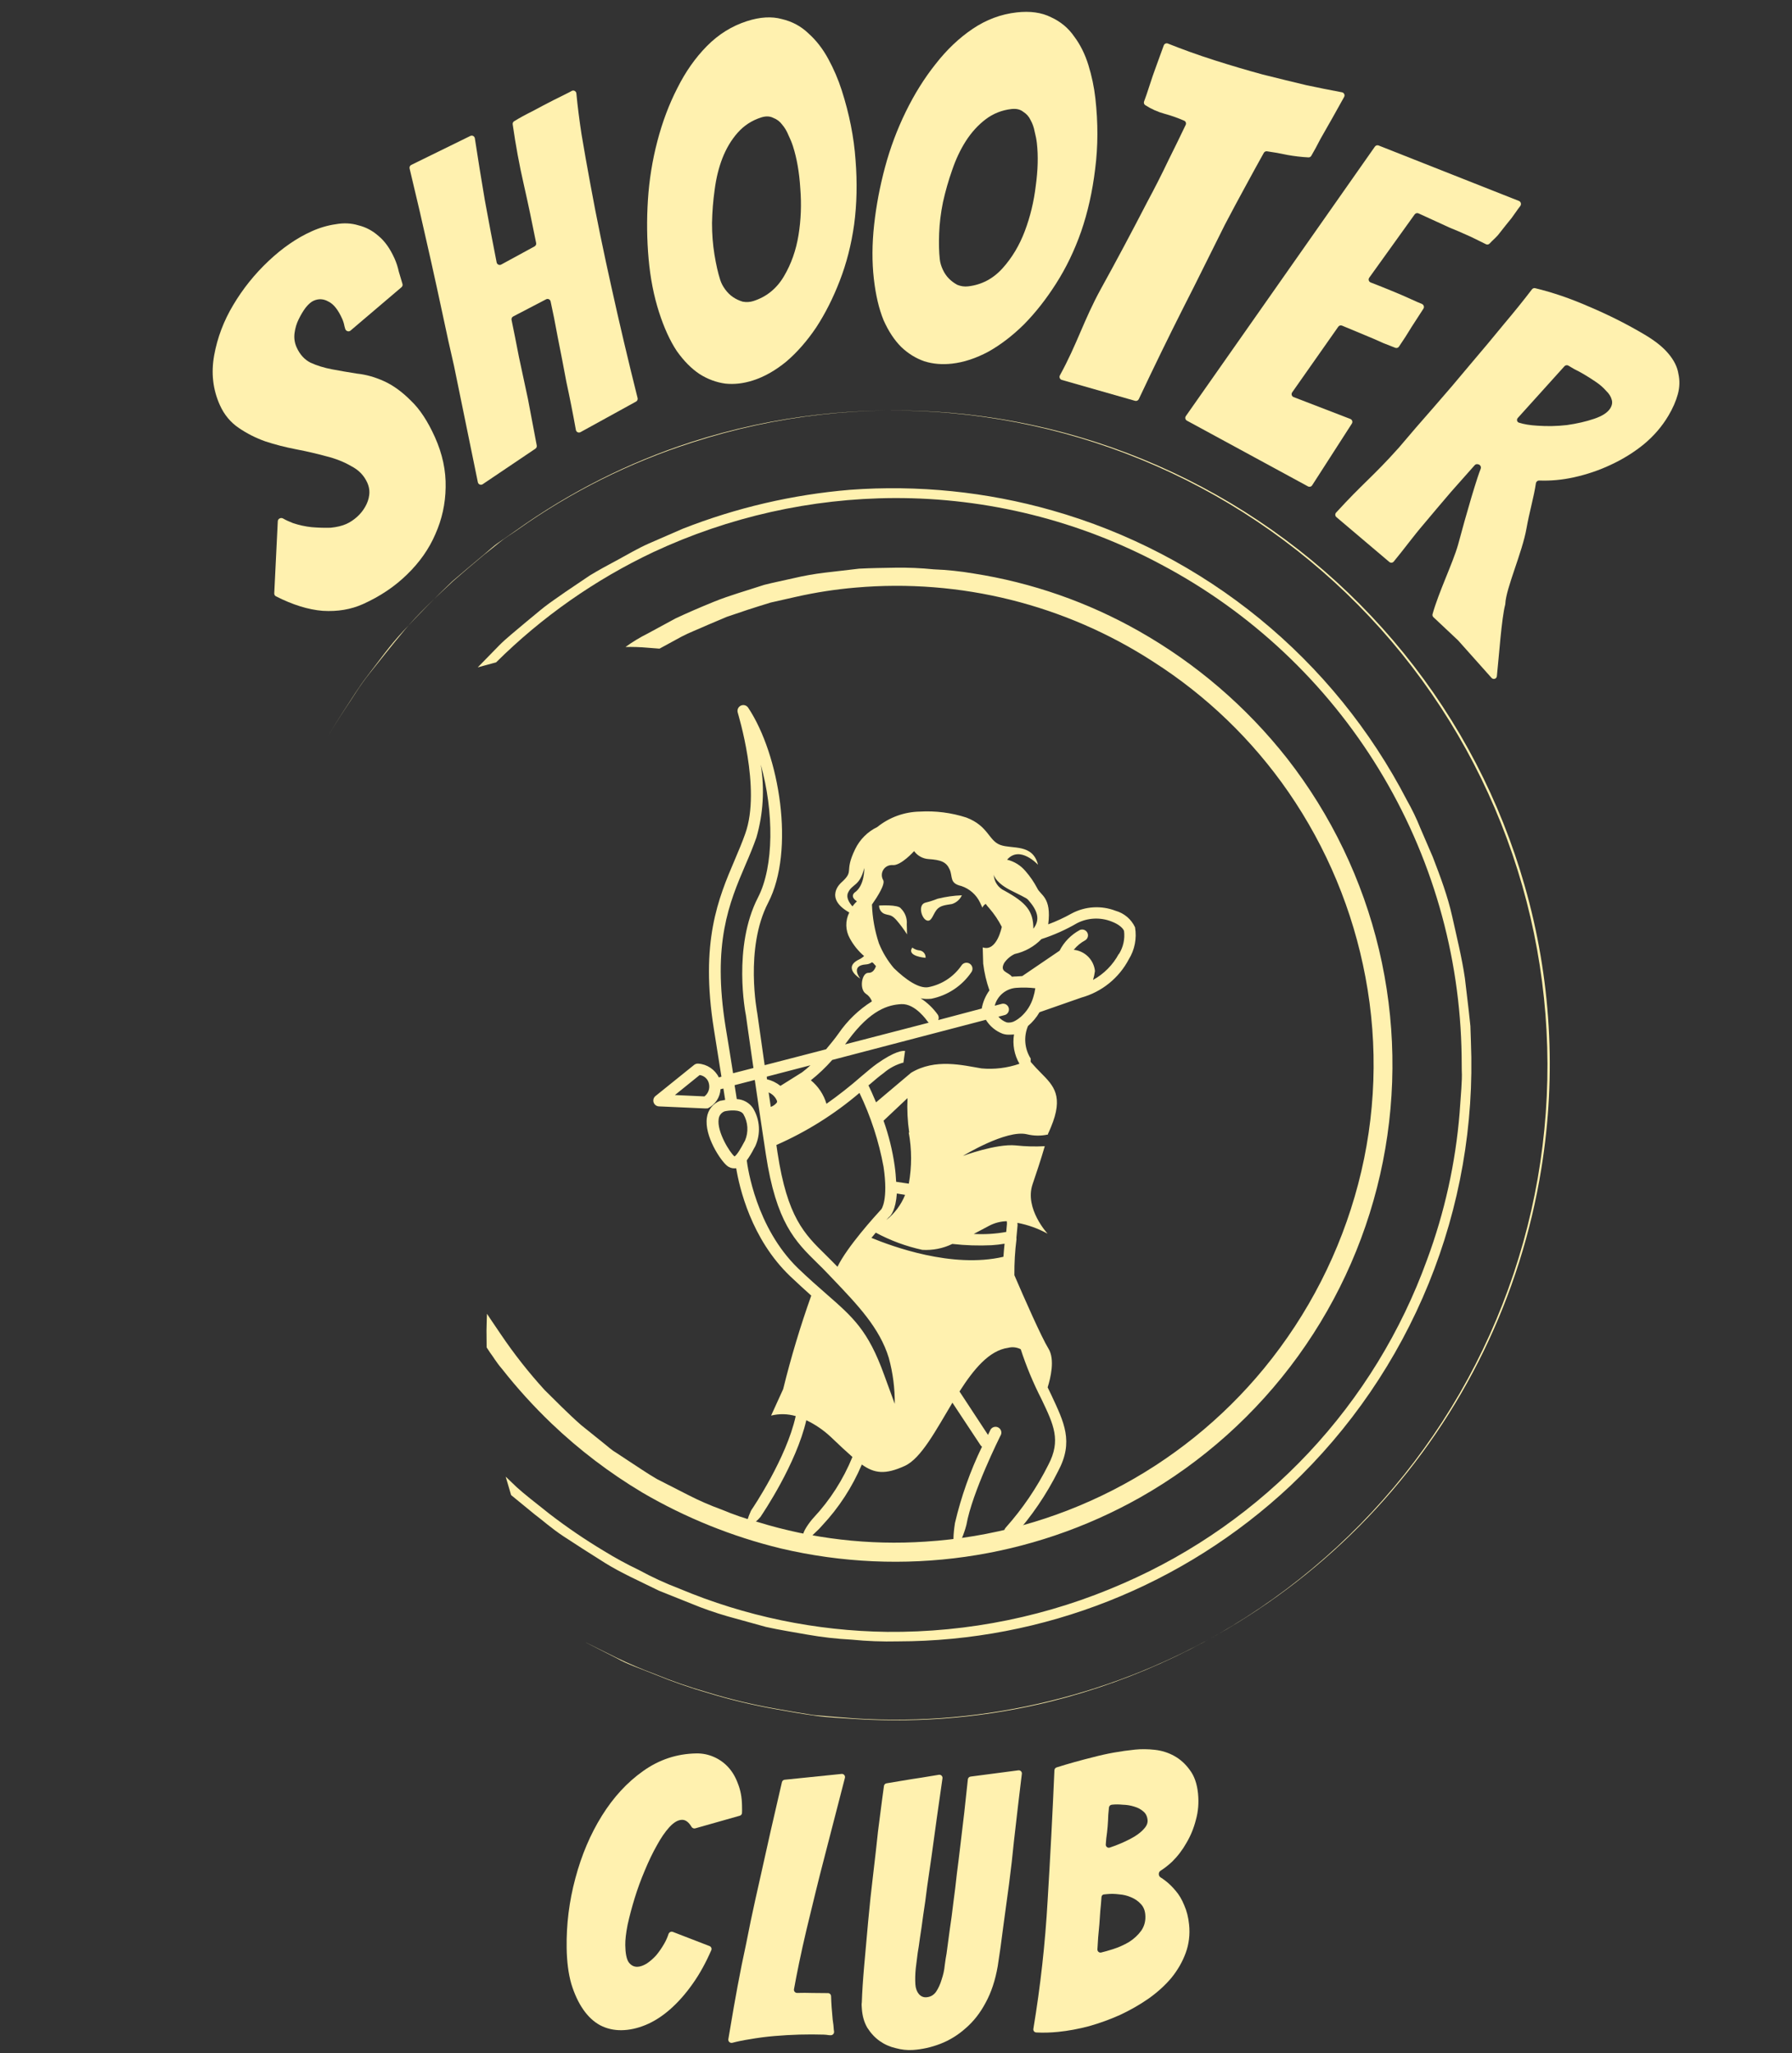 <?xml version="1.0" encoding="UTF-8"?> <svg xmlns="http://www.w3.org/2000/svg" width="570" height="653" viewBox="0 0 570 653" fill="none"><rect x="0" y="0" width="570" height="653" fill="#333333" stroke="none"/> <path d="M209.78 206.314L216.802 202.487C219.141 201.25 222.151 200.1 225.557 198.577L231.21 196.186L237.786 193.966C240.096 193.194 242.568 192.456 245.137 191.653L253.301 189.808C259.503 188.411 265.793 187.44 272.127 186.9C305.434 183.987 338.759 192.28 366.816 210.464C383.756 221.276 398.37 235.358 409.801 251.887C422.013 269.592 430.367 289.665 434.323 310.806C438.447 332.641 437.656 355.12 432.007 376.611C426.37 398.068 416.164 418.054 402.09 435.203C388.878 451.288 372.499 464.483 353.972 473.968C335.444 483.454 315.163 489.027 294.39 490.341C276.403 491.548 258.348 489.443 241.121 484.132C237.17 483.066 233.296 481.734 229.525 480.145C225.874 478.822 222.31 477.267 218.857 475.49L208.959 470.437C205.846 468.64 202.979 466.623 200.169 464.821L195.813 461.945C194.414 461.137 193.224 459.969 191.975 459.007L184.827 453.256C180.436 449.397 176.68 445.484 173.218 442.101C168.171 436.564 163.532 430.669 159.337 424.461C156.396 420.176 154.901 417.869 154.901 417.869C154.901 417.869 154.792 420.453 154.748 423.135L154.795 428.577L155.95 430.327C156.818 431.429 157.85 433.289 159.618 435.332C164.47 441.507 169.753 447.331 175.426 452.761C184.229 461.165 193.949 468.553 204.403 474.786C218.109 482.784 232.902 488.751 248.322 492.501C287.122 501.663 327.951 495.871 362.672 476.279C382.458 465.07 399.595 449.728 412.917 431.299C426.239 412.869 435.432 391.784 439.869 369.481C444.307 347.178 443.886 324.181 438.634 302.056C433.382 279.93 423.423 259.197 409.435 241.267C396.509 224.831 380.501 211.073 362.309 200.763C346.016 191.519 328.184 185.3 309.675 182.408C305.471 181.692 301.225 181.25 296.963 181.084C292.925 180.677 288.867 180.503 284.809 180.565C280.86 180.631 276.982 180.679 273.259 180.875L262.422 182.139C259.041 182.54 255.685 183.134 252.371 183.917C249.175 184.659 246.058 185.265 243.094 186.021C237.308 187.915 231.918 189.435 227.205 191.347C222.492 193.258 218.393 195.043 214.838 196.72L206.079 201.47C203.591 202.71 201.209 204.152 198.957 205.781C198.957 205.781 201.646 205.709 204.366 205.896L209.78 206.314Z" fill="#FFF1AF"></path> <path d="M157.815 210.664C172.377 196.216 189.295 184.356 207.843 175.594C231.845 164.388 257.993 158.527 284.482 158.415C314.13 158.32 343.335 165.608 369.461 179.623C397.922 194.712 421.8 217.178 438.595 244.668C455.389 272.157 464.48 303.657 464.916 335.868L464.96 340.586C465.146 343.702 464.641 348.223 464.273 353.967C462.977 369.924 459.497 385.628 453.932 400.639C445.678 423.475 432.851 444.387 416.234 462.094C399.618 479.8 379.563 493.93 357.297 503.617C333.644 514.021 308.05 519.28 282.21 519.045C259.49 518.759 237.039 514.09 216.088 505.295C211.667 503.609 207.364 501.627 203.209 499.363C199.365 497.528 195.622 495.488 191.997 493.251C186.018 489.664 180.253 485.733 174.73 481.477C170.183 477.89 166.461 474.958 164.337 473.01L160.849 469.673L162.574 475.542L170.05 481.663C172.575 483.542 175.452 486.166 179.248 488.658C183.043 491.15 187.425 493.981 192.42 497.105C197.414 500.229 203.303 502.847 209.629 505.958L219.841 510.049C223.634 511.618 227.511 512.973 231.456 514.107L243.648 517.477C247.91 518.433 252.327 519.118 256.854 519.927C261.485 520.741 266.162 521.271 270.857 521.515C275.748 522.001 280.664 522.187 285.577 522.071C331.937 522.021 376.545 504.355 410.37 472.652C429.486 454.574 444.509 432.613 454.427 408.244C464.345 383.875 468.929 357.665 467.87 331.377L467.705 326.348L467.165 321.343L465.957 311.14C464.997 304.57 463.359 298.029 461.927 291.547C460.496 285.065 458.12 278.76 455.737 272.571L451.803 263.441C450.574 260.375 449.139 257.395 447.506 254.523C435.981 232.263 420.02 212.6 400.605 196.745C381.19 180.89 358.734 169.18 334.621 162.335C313.747 156.404 291.994 154.189 270.353 155.793C252.122 157.312 234.21 161.482 217.182 168.172L206.252 172.931C202.775 174.473 199.625 176.385 196.49 178.064C193.355 179.743 190.388 181.339 187.601 183.04L179.913 188.227C177.547 189.929 175.142 191.489 173.158 193.05C171.173 194.612 169.227 196.316 167.437 197.749C163.992 200.694 160.931 203.078 158.717 205.349L151.952 212.273L157.815 210.664Z" fill="#FFF1AF"></path> <path d="M104.204 234.337C104.204 234.337 106.08 231.088 109.984 225.16C112.052 222.203 114.196 218.387 117.425 214.355C120.655 210.324 124.347 205.597 128.622 200.485C132.897 195.372 138.317 190.259 144.177 184.798C147.232 182.11 150.405 179.43 153.771 176.62C155.464 175.251 157.202 173.908 158.921 172.494C160.64 171.08 162.648 169.894 164.574 168.539C181.539 156.493 200.256 147.13 220.069 140.777C246.699 132.109 274.802 128.898 302.701 131.334C330.6 133.77 357.722 141.803 382.446 154.955C407.171 168.107 428.991 186.106 446.604 207.879C464.217 229.652 477.262 254.751 484.958 281.678C493.344 310.92 495.158 341.655 490.27 371.68C483.76 412.141 465.466 449.784 437.676 479.903C409.886 510.021 373.833 531.278 334.026 541.016C313.823 546.009 292.976 547.891 272.206 546.596C267.588 546.256 263.105 545.894 258.755 545.508C254.454 544.83 250.341 544.14 246.369 543.411C239.106 542.124 231.929 540.391 224.878 538.223C219.163 536.586 213.545 534.627 208.05 532.357C203.946 530.84 199.92 529.118 195.988 527.198L186.309 522.392L186.58 522.548L196.342 527.523C199.41 529.294 203.598 530.689 208.43 532.637C213.925 534.907 219.543 536.865 225.258 538.502C232.319 540.654 239.505 542.372 246.775 543.645C250.747 544.374 254.905 545.09 259.187 545.698C263.469 546.305 268.012 546.461 272.638 546.785C293.43 548.046 314.293 546.134 334.51 541.115C361.616 534.317 387.078 522.137 409.382 505.299C431.685 488.462 450.375 467.311 464.338 443.104C478.302 418.897 487.255 392.13 490.665 364.393C494.074 336.656 491.871 308.517 484.186 281.649C476.5 254.781 463.49 229.733 445.928 207.995C428.367 186.257 406.613 168.273 381.961 155.112C357.308 141.952 330.261 133.883 302.427 131.387C274.593 128.891 246.542 132.018 219.941 140.582C200.059 147.01 181.288 156.465 164.289 168.615C162.39 169.925 160.536 171.261 158.662 172.526C156.789 173.79 155.224 175.354 153.532 176.723C150.165 179.532 146.993 182.213 143.892 184.874C138.051 190.406 132.922 195.747 128.357 200.632C123.792 205.517 120.416 210.426 117.205 214.529C113.994 218.631 111.806 222.421 109.809 225.36C106.054 231.133 104.204 234.337 104.204 234.337Z" fill="#FFF1AF"></path> <path d="M292.626 302.317C291.739 302.253 290.889 301.935 290.18 301.399C288.244 304.19 294.401 304.653 294.401 304.653C294.496 303.535 293.729 302.524 292.626 302.317V302.317Z" fill="#FFF1AF"></path> <path d="M361.034 294.939C359.838 292.377 357.583 290.462 354.861 289.696C350.288 287.933 345.175 288.249 340.855 290.561C338.469 291.897 335.983 293.048 333.419 294.001C334.538 285.272 330.94 284.819 329.895 282.465C328.871 280.531 327.626 278.721 326.187 277.072C324.675 275.267 322.625 273.995 320.338 273.439C324.407 268.746 330.168 275.054 330.168 275.054C328.483 268.268 322.019 270.131 318.221 268.763C314.425 267.395 314.417 262.727 307.389 260.04L307.391 260.04C302.611 258.49 297.583 257.848 292.568 258.142C287.636 258.232 282.875 259.961 279.035 263.057C275.973 264.534 273.499 267.007 272.018 270.069C268.325 277.666 271.981 276.764 267.533 280.778C267.533 280.778 261.925 285.595 270.141 290.234L270.141 290.236C268.816 292.833 268.881 295.923 270.313 298.463C271.467 300.6 273.007 302.507 274.85 304.088C274.378 304.527 273.841 304.894 273.258 305.171C267.797 307.815 273.635 311.277 273.635 311.277C273.635 311.277 270.283 307.097 275.408 306.752L275.408 306.754C276.112 306.72 276.79 306.482 277.364 306.07L277.743 306.299L278.619 307.286C278.313 308.233 277.631 309.484 276.249 309.428C274.078 309.338 273.254 314.646 275.394 316.06L275.394 316.062C276.29 316.641 276.974 317.497 277.344 318.5C273.147 321.147 269.534 324.624 266.727 328.716C265.383 330.628 264.018 332.201 262.763 333.742L243.223 338.802C241.794 328.88 240.895 322.524 240.885 322.355C240.874 322.186 236.797 301.688 244.333 287.134C252.951 270.517 247.982 240.118 237.968 225.073C237.455 224.314 236.462 224.044 235.636 224.44C234.807 224.837 234.395 225.778 234.664 226.656C234.679 226.907 242.203 250.823 237.043 265.172C236.04 268.045 234.882 270.704 233.681 273.564C228.498 285.722 222.633 299.553 227.081 327.396C227.988 332.965 228.781 338.06 229.475 342.461L228.645 342.682L228.645 342.68C227.399 340.16 224.909 338.493 222.102 338.305C221.637 338.266 221.173 338.406 220.806 338.694L208.486 348.622L208.484 348.622C207.894 349.107 207.663 349.904 207.902 350.629C208.139 351.355 208.797 351.86 209.558 351.902L224.333 352.563L224.558 352.551C224.763 352.572 224.971 352.559 225.174 352.513C226.317 351.941 227.29 351.081 227.994 350.015C228.697 348.951 229.109 347.719 229.186 346.443L230.1 346.217L230.661 349.837L229.355 350.087L229.103 350.103L229.103 350.105C226.8 350.972 225.163 353.043 224.851 355.485C223.975 361.332 229.208 369.107 231.191 370.728L231.193 370.726C231.886 371.343 232.794 371.659 233.722 371.611L234.17 371.584C235.159 377.569 238.875 394.041 251.394 405.978C253.873 408.328 256.049 410.302 258.043 412.092L258.042 412.09C254.567 421.848 251.585 431.773 249.111 441.83L245.272 450.251C247.85 449.612 250.55 449.667 253.098 450.413C250.185 463.782 239.336 479.804 239.232 479.952L239.234 479.952C238.813 480.328 237.484 483.839 237.515 484.402C237.544 484.965 237.803 484.077 238.262 484.402C238.721 484.73 239.214 484.558 239.756 484.402C240.298 484.248 241.959 482.568 242.175 482.048C242.638 481.346 253.281 465.643 256.471 451.725C259.323 453.081 261.947 454.874 264.25 457.036C267 459.678 269.206 461.707 271.141 463.416L271.139 463.416C268.23 470.555 264.042 477.103 258.781 482.738C257.463 484.169 255.227 487.3 255.44 488.467L255.44 488.883C255.61 489.799 256.331 489.119 257.681 488.883C258.383 488.761 256.934 489.63 260.546 486.284L261.494 485.24L261.494 485.242C266.819 479.564 271.096 472.988 274.129 465.818C278.129 468.665 281.558 469.099 287.766 466.269C293.018 463.892 297.744 454.799 302.945 446.153L311.878 459.662L311.877 459.662C312.007 459.85 312.169 460.011 312.356 460.139C308.609 467.887 305.728 476.023 303.76 484.401C303.595 485.405 302.757 491.197 303.76 491.372L304.733 491.124C305.581 491.072 307.242 485.828 307.397 484.991C309.23 474.614 318.117 456.884 318.191 456.711L318.191 456.713C318.491 456.272 318.587 455.722 318.454 455.205C318.32 454.69 317.971 454.256 317.493 454.016C317.017 453.774 316.46 453.752 315.966 453.952C315.472 454.152 315.086 454.554 314.91 455.059L314.262 456.392L305.197 442.583C309.684 435.557 314.626 429.517 320.676 428.693L320.678 428.692C322.02 428.346 323.442 428.508 324.672 429.148C326.45 434.606 328.659 439.914 331.275 445.022C335.184 453.216 337.538 458.104 333.465 465.891C329.858 473.098 325.317 479.798 319.961 485.819C319.231 486.546 319.228 487.73 319.955 488.461C320.684 489.194 321.869 489.196 322.599 488.467C328.152 482.272 332.85 475.361 336.571 467.921C341.613 458.5 338.42 452.342 334.432 443.759L333.237 441.274C334.128 438.408 335.642 432.409 333.489 428.942C331.335 425.477 325.743 412.801 322.654 405.598L322.654 405.596C322.619 401.766 322.844 397.939 323.325 394.138L323.297 393.689L323.67 389.701L323.623 388.945L323.621 388.947C326.986 389.582 330.229 390.749 333.227 392.402C333.227 392.402 325.816 384.424 328.433 376.698C329.598 373.252 331.097 368.829 332.323 364.563C329.241 364.737 326.152 364.656 323.084 364.319C316.862 363.718 306.278 367.664 306.278 367.664C306.278 367.664 320.096 359.189 326.662 360.78C328.859 361.318 331.152 361.34 333.358 360.844L333.346 360.647C333.642 359.983 333.966 359.315 334.259 358.567C338.4 348.666 335.188 345.378 331.109 341.27C330.149 340.288 329.158 339.282 328.099 338.054L327.826 337.705L327.844 336.693C325.882 333.591 325.559 329.726 326.981 326.343C328.446 325.102 329.686 323.617 330.647 321.955L343.942 317.309L343.94 317.309C350.442 315.507 355.909 311.098 359.048 305.127C360.931 302.086 361.638 298.464 361.034 294.939ZM224.068 348.73L214.677 348.297L222.55 341.934L222.552 341.934C224.107 342.148 225.331 343.37 225.548 344.925C225.803 346.371 225.233 347.837 224.068 348.73ZM327.609 286.907C330.282 290.117 330.55 292.631 329.033 294.918L328.696 295.389C328.686 289.765 326.412 287.095 319.514 283.303L319.512 283.303C317.474 282.373 316.146 280.355 316.1 278.115C316.136 278.704 317.097 281.063 321.88 283.383C327.306 286.111 326.517 285.625 327.609 286.907ZM324.611 323.508C324.453 323.597 324.308 323.709 324.182 323.843C323.8 324.144 323.393 324.413 322.967 324.649C322.142 325.172 321.148 325.364 320.188 325.186C319.175 324.821 318.275 324.199 317.574 323.38L319.706 322.826C320.602 322.5 321.105 321.546 320.867 320.621C320.627 319.698 319.724 319.106 318.781 319.257L316.402 319.882C316.813 318.309 317.715 316.91 318.977 315.885C320.24 314.862 321.794 314.269 323.418 314.189C325.379 314.047 327.35 314.095 329.304 314.332C329.173 315.299 328.959 316.253 328.664 317.183C327.952 319.637 326.544 321.835 324.611 323.508ZM312.584 301.333L312.735 306.526L312.737 306.526C313.089 309.418 313.756 312.261 314.722 315.007C313.48 316.722 312.64 318.697 312.268 320.783L298.434 324.449C298.672 323.915 298.634 323.298 298.332 322.797C296.851 320.704 294.983 318.91 292.833 317.514C293.657 317.702 294.504 317.772 295.349 317.724L296.217 317.67C301.453 316.623 306.065 313.548 309.045 309.116C309.596 308.219 309.314 307.048 308.42 306.497C307.523 305.946 306.351 306.228 305.8 307.122C303.33 310.7 299.555 313.165 295.286 313.988C292.309 314.509 288.11 311.62 284.31 307.917C282.329 305.573 280.733 302.928 279.581 300.083C278.246 296.087 277.497 291.917 277.354 287.708C279.162 285.122 281.725 281.083 280.89 279.869C280.324 278.855 280.358 277.612 280.978 276.63C281.597 275.649 282.703 275.083 283.862 275.157C286.525 275.47 290.757 270.711 290.757 270.711C291.825 272.181 293.487 273.108 295.299 273.241C299.253 273.503 300.978 274.127 302.052 276.507C303.129 278.888 301.905 280.932 305.784 281.816C308.401 282.685 310.55 284.584 311.732 287.073L312.477 288.686L312.479 288.686C312.697 288.19 313.065 287.774 313.53 287.497C313.898 288 314.293 288.482 314.717 288.941C316.257 290.731 317.577 292.696 318.649 294.801C318.649 294.801 317.094 302.855 312.584 301.333ZM271.805 283.915C271.805 283.915 270.224 285.166 272.567 286.68L272.566 286.682C272.044 287.17 271.569 287.707 271.147 288.287C270.058 287.061 269.058 285.407 269.754 283.931C271.065 281.039 273.484 281.957 274.895 276.106C274.923 276.131 275.074 281.746 271.805 283.915ZM269.783 330.859C276.971 321.107 282.585 319.608 286.648 319.385C291.186 319.105 295.001 324.859 295.06 324.912C295.163 325.052 295.284 325.177 295.422 325.283L268.798 332.185L269.783 330.859ZM257.792 338.827C256.945 339.628 256.053 340.378 255.119 341.072L248.243 345.378L248.241 345.378C246.982 344.375 245.518 343.658 243.95 343.282L243.898 342.442L257.792 338.827ZM273.378 347.621C276.971 355.091 279.55 363.008 281.046 371.161C282.596 381.666 280.36 384.616 280.332 384.618C278.303 386.824 269.482 396.535 266.391 402.913L266.092 402.623C264.921 401.402 263.753 400.265 262.645 399.153C255.819 392.461 250.431 387.169 247.305 366.582L246.957 364.185C256.523 359.977 265.423 354.398 273.378 347.621ZM302.918 395.654C307.052 396.124 311.217 396.262 315.373 396.065C316.767 395.979 318.156 395.82 319.533 395.584C319.379 397.168 319.258 398.412 319.17 399.74C302.815 403.561 283.5 396.319 277.183 393.728L278.57 392.068C283.221 394.574 288.201 396.414 293.361 397.538C296.656 397.741 299.948 397.094 302.918 395.654ZM285.053 379.577L287.894 380.048L287.896 380.047C286.631 383.201 284.563 385.965 281.895 388.067L282.764 387.113C283.383 386.681 284.9 384.844 285.278 379.563L285.053 379.577ZM289.061 360.236C290.039 365.609 290.046 371.114 289.08 376.487L285.052 375.893C284.957 374.353 284.853 372.672 284.563 370.72L284.563 370.722C283.867 365.862 282.685 361.082 281.038 356.458L288.664 349.266C288.487 352.928 288.667 356.6 289.202 360.228L289.061 360.236ZM247.107 350.681C246.606 351.318 245.934 351.799 245.169 352.066L244.491 347.469C245.685 347.965 246.635 348.92 247.129 350.117C247.208 350.298 247.2 350.506 247.107 350.681ZM230.806 326.69C226.513 299.989 231.913 287.254 237.145 275.009C238.401 272.12 239.599 269.233 240.604 266.359C242.772 258.84 243.244 250.937 241.985 243.215C246.164 258.056 246.231 275.515 241.107 285.448C232.996 301.162 237.111 322.249 237.268 322.972C237.268 322.972 238.183 329.58 239.652 339.697L233.176 341.362C232.482 336.961 231.739 332.228 230.806 326.69ZM233.628 367.823C232.147 366.62 227.996 359.959 228.592 355.958L228.594 355.958C228.7 354.837 229.437 353.874 230.493 353.478C231.657 353.208 235.394 352.697 236.454 354.375C237.951 356.935 238.143 360.055 236.973 362.778L236.492 363.652C235.988 364.611 234.449 367.461 233.575 367.852L233.628 367.823ZM237.505 369.129C238.36 367.944 239.12 366.694 239.776 365.39L240.232 364.575C242.029 360.651 241.747 356.089 239.481 352.418C238.309 350.726 236.414 349.678 234.357 349.584L233.662 345.157L240.084 343.495C241.067 350.296 242.269 358.375 243.594 367.096C246.91 388.909 252.958 394.862 259.992 401.765C261.101 402.849 262.207 403.935 263.352 405.156L265.126 407.014C272.704 414.982 279.823 422.358 282.722 431.937L282.72 431.939C284.016 436.692 284.65 441.602 284.606 446.528L281.224 437.288C276.136 423.205 271.439 419.082 262.908 411.623C260.263 409.312 257.291 406.711 253.763 403.33C240.506 390.398 237.815 371.416 237.529 369.071L237.505 369.129ZM320.249 388.509L320.293 389.209L320.062 391.839C316.654 392.458 313.184 392.672 309.726 392.477L314.709 389.836L314.707 389.836C316.406 388.959 318.278 388.478 320.188 388.428L320.249 388.509ZM312.209 339.828C306.185 338.821 297.497 336.575 289.798 341.212L278.654 350.617C277.663 348.232 276.786 346.317 276.207 345.144L276.376 345.133C278.191 343.586 279.742 342.253 281.033 341.33L281.033 341.332C282.907 339.704 285.136 338.536 287.542 337.921L287.373 337.931L287.878 334.273C287.083 334.153 284.62 334.333 278.935 338.341C277.508 339.358 275.879 340.752 274.007 342.329L274.009 342.329C270.456 345.443 266.742 348.365 262.881 351.085C262.016 348.15 260.286 345.544 257.918 343.604C260.37 341.652 262.647 339.489 264.718 337.137L313.589 324.36C314.831 326.402 316.719 327.967 318.953 328.81C319.685 329.047 320.454 329.143 321.221 329.092C321.662 329.104 322.101 329.077 322.538 329.01C322.01 332.231 322.623 335.533 324.267 338.352C320.4 339.695 316.29 340.197 312.211 339.828L312.209 339.828ZM355.876 303.387C354.004 306.888 351.153 309.77 347.672 311.682C347.959 310.752 348.164 309.798 348.283 308.832C348.103 307.107 347.333 305.498 346.105 304.273C344.879 303.047 343.265 302.283 341.541 302.107C342.541 300.853 343.789 299.82 345.206 299.069C346.023 298.552 346.306 297.495 345.856 296.64C345.406 295.784 344.374 295.419 343.484 295.801C340.712 297.285 338.459 299.584 337.032 302.385L325.157 310.459L323.336 310.572C322.85 310.572 322.362 310.602 321.88 310.662C320.57 309.027 317.88 309.193 319.416 306.285C320.257 305.058 321.409 304.074 322.756 303.437C325.996 302.729 328.956 301.077 331.264 298.694C335.229 297.411 339.046 295.705 342.647 293.603C346.045 291.889 350.012 291.706 353.554 293.099C356.058 294.04 357.263 295.315 357.536 296.114C357.857 298.693 357.273 301.302 355.883 303.499L355.876 303.387Z" fill="#FFF1AF"></path> <path d="M294.324 287.111C291.92 287.794 293.08 291.997 294.67 292.714C296.26 293.431 296.7 290.986 297.844 289.48C298.988 287.975 300.699 287.897 302.786 287.544C304.192 287.111 305.346 286.1 305.96 284.761C303.355 284.864 300.768 285.231 298.238 285.858C296.965 286.367 295.656 286.787 294.324 287.111L294.324 287.111Z" fill="#FFF1AF"></path> <path d="M279.625 288.019C279.594 289.083 280.168 290.07 281.104 290.571C282.636 291.264 283.302 290.633 285.051 292.549L285.049 292.549C286.318 294.011 287.476 295.567 288.515 297.199L288.428 293.971C288.586 292.111 287.906 290.275 286.571 288.968C285.729 287.616 279.625 288.019 279.625 288.019L279.625 288.019Z" fill="#FFF1AF"></path> <path d="M378.228 612.151C378.548 615.326 378.187 618.336 377.143 621.179C376.099 624.023 374.568 626.681 372.548 629.153C370.521 631.548 368.082 633.75 365.233 635.758C362.454 637.681 359.458 639.391 356.244 640.889C353.101 642.301 349.817 643.492 346.394 644.463C343.041 645.349 339.777 645.952 336.601 646.272C334.141 646.519 331.807 646.582 329.598 646.458C329.014 646.426 328.598 645.888 328.694 645.311C330.947 631.74 332.456 618.168 333.223 604.598C334.066 590.816 334.789 576.97 335.392 563.06C335.41 562.641 335.687 562.277 336.087 562.152C339.826 560.975 343.712 559.888 347.747 558.891C352.014 557.757 356.471 556.955 361.118 556.487C363.054 556.292 365.13 556.317 367.346 556.564C369.561 556.81 371.622 557.463 373.528 558.522C375.435 559.582 377.07 561.06 378.435 562.957C379.877 564.846 380.754 567.339 381.066 570.438C381.363 573.381 381.137 576.181 380.387 578.838C379.715 581.488 378.71 583.936 377.372 586.184C376.111 588.423 374.591 590.415 372.81 592.159C371.612 593.276 370.38 594.239 369.115 595.046C368.394 595.506 368.427 596.681 369.152 597.133C369.622 597.427 370.104 597.76 370.596 598.133C371.782 599.03 372.909 600.129 373.979 601.43C375.041 602.653 375.937 604.167 376.667 605.971C377.474 607.767 377.994 609.827 378.228 612.151ZM351.037 602.575C350.645 602.643 350.39 603.006 350.362 603.403C350.25 605.033 350.123 606.511 349.98 607.838C349.888 609.256 349.792 610.635 349.693 611.975C349.593 613.315 349.462 614.736 349.301 616.239C349.23 617.333 349.152 618.591 349.068 620.013C349.029 620.67 349.625 621.184 350.264 621.028C351.384 620.756 352.597 620.413 353.905 620C355.725 619.426 357.447 618.665 359.073 617.719C360.691 616.695 362.015 615.467 363.044 614.033C364.065 612.522 364.479 610.798 364.283 608.862C364.143 607.467 363.639 606.345 362.77 605.493C361.98 604.634 360.972 603.953 359.748 603.451C358.601 602.94 357.358 602.635 356.018 602.536C354.67 602.359 353.415 602.329 352.253 602.446C351.866 602.485 351.517 602.52 351.208 602.551C351.153 602.557 351.096 602.564 351.037 602.575ZM353.631 574.024C353.15 574.072 352.773 574.457 352.732 574.939C352.674 575.611 352.605 576.36 352.524 577.186C352.487 578.364 352.418 579.623 352.318 580.963C352.211 582.225 352.064 583.492 351.88 584.762C351.822 585.439 351.771 586.07 351.727 586.655C351.674 587.346 352.328 587.871 352.986 587.656C354.2 587.259 355.408 586.801 356.61 586.281C358.259 585.567 359.711 584.834 360.965 584.082C362.289 583.244 363.299 582.399 363.995 581.546C364.769 580.686 365.109 579.791 365.016 578.862C364.899 577.7 364.457 576.806 363.689 576.179C362.914 575.474 361.922 574.949 360.714 574.601C359.582 574.245 358.389 574.053 357.135 574.023C355.949 573.907 354.892 573.897 353.963 573.99L353.631 574.024Z" fill="#FFF1AF"></path> <path d="M317.355 625.407C316.57 629.902 315.289 633.765 313.509 636.997C311.805 640.224 309.687 642.932 307.154 645.119C304.698 647.302 302.017 648.954 299.111 650.073C296.206 651.193 293.271 651.846 290.306 652.034C288.558 652.144 286.752 651.947 284.888 651.441C283.03 651.012 281.341 650.261 279.824 649.188C278.306 648.114 276.996 646.715 275.895 644.991C274.87 643.262 274.281 641.194 274.129 638.786C274.109 638.476 274.089 638.165 274.07 637.854C274.052 637.567 274.066 637.278 274.113 636.986C274.12 636.939 274.126 636.891 274.127 636.843C274.231 633.653 274.481 629.801 274.877 625.287C275.277 620.739 275.701 615.994 276.152 611.052C276.603 606.111 277.129 601.165 277.732 596.214C278.329 591.185 278.842 586.629 279.271 582.547C279.776 578.46 280.21 575.079 280.576 572.405C280.843 570.362 281.042 568.904 281.173 568.03C281.236 567.61 281.565 567.285 281.985 567.216C283.418 566.983 285.073 566.706 286.949 566.387C289.138 566.014 291.178 565.69 293.069 565.415C294.947 565.108 296.8 564.804 298.629 564.5C299.297 564.39 299.88 564.961 299.783 565.631C298.483 574.619 297.338 582.782 296.349 590.123C295.871 593.428 295.393 596.734 294.916 600.04C294.514 603.34 294.095 606.369 293.659 609.126C293.299 611.878 292.955 614.278 292.626 616.327C292.369 618.293 292.128 619.907 291.902 621.169C291.753 622.426 291.55 624.037 291.292 626.003C291.106 627.886 291.062 629.605 291.161 631.158C291.239 632.401 291.61 633.43 292.272 634.246C292.929 634.985 293.714 635.325 294.626 635.267C295.918 635.185 296.95 634.613 297.722 633.551C298.49 632.41 299.093 631.085 299.532 629.576C300.046 628.062 300.371 626.56 300.506 625.069C300.711 623.497 300.901 622.276 301.075 621.407C301.389 619.126 301.726 616.609 302.086 613.857C302.517 611.022 302.905 608.112 303.251 605.127C303.667 602.059 304.043 598.955 304.379 595.815C304.79 592.669 305.169 589.604 305.514 586.619C306.343 579.948 307.123 573.063 307.854 565.963C307.902 565.502 308.26 565.134 308.72 565.074L323.911 563.083C324.56 562.998 325.114 563.547 325.034 564.196C324.976 564.663 324.903 565.258 324.814 565.98C324.561 568.024 324.237 570.735 323.84 574.113C323.443 577.491 323 581.341 322.51 585.661C322.096 589.976 321.58 594.493 320.963 599.211C320.341 603.851 319.716 608.452 319.089 613.015C318.533 617.495 317.955 621.626 317.355 625.407Z" fill="#FFF1AF"></path> <path d="M261.94 647.147C259.56 647.071 257.024 647.068 254.332 647.138C251.717 647.212 249.061 647.363 246.364 647.591C243.667 647.82 241.004 648.168 238.376 648.635C236.439 648.932 234.632 649.302 232.957 649.744C232.24 649.934 231.549 649.328 231.67 648.597C232.182 645.488 232.76 642.095 233.403 638.417C234.157 634.103 234.993 629.634 235.911 625.009C236.905 620.387 237.863 615.725 238.783 611.022C239.78 606.321 240.771 601.817 241.755 597.511C243.959 587.473 246.278 577.25 248.714 566.843C248.811 566.427 249.162 566.119 249.586 566.076L267.684 564.227C268.378 564.156 268.929 564.799 268.753 565.474C266.515 574.06 264.353 582.435 262.267 590.6C261.303 594.276 260.334 598.11 259.359 602.102C258.388 606.014 257.457 609.85 256.567 613.607C255.678 617.365 254.868 621.007 254.14 624.533C253.518 627.543 252.989 630.269 252.553 632.711C252.441 633.341 252.945 633.91 253.585 633.89C255.137 633.843 256.758 633.846 258.448 633.901C260.271 633.895 261.914 633.91 263.376 633.946C263.908 633.958 264.333 634.39 264.348 634.922C264.384 636.106 264.443 637.29 264.526 638.475C264.634 639.898 264.745 641.203 264.86 642.39C265.053 643.58 265.172 644.649 265.218 645.597C265.245 645.786 265.271 645.962 265.296 646.126C265.392 646.767 264.882 647.361 264.234 647.34C264.068 647.334 263.903 647.329 263.737 647.324C263.688 647.322 263.64 647.317 263.592 647.309C263.078 647.22 262.527 647.166 261.94 647.147Z" fill="#FFF1AF"></path> <path d="M225.688 618.979C226.214 619.182 226.468 619.779 226.244 620.296C224.497 624.317 222.536 627.861 220.362 630.927C218.098 634.151 215.667 636.899 213.07 639.171C210.551 641.362 207.984 642.995 205.369 644.071C202.753 645.147 200.21 645.704 197.738 645.741C195.267 645.778 192.986 645.254 190.896 644.169C188.886 643.083 187.107 641.435 185.559 639.226C184.01 637.016 182.733 634.284 181.727 631.03C180.801 627.774 180.305 623.954 180.239 619.569C180.127 612.075 181.052 604.684 183.016 597.398C184.978 590.032 187.79 583.411 191.449 577.534C195.109 571.658 199.463 566.927 204.513 563.343C209.641 559.677 215.315 557.797 221.534 557.704C223.447 557.675 225.287 558.046 227.053 558.817C228.819 559.588 230.35 560.681 231.648 562.097C232.945 563.513 233.968 565.252 234.716 567.314C235.545 569.375 235.978 571.681 236.017 574.232C236.024 574.711 236.032 575.229 236.04 575.787C236.044 576.072 236.035 576.372 236.011 576.686C235.981 577.086 235.694 577.415 235.308 577.524L221.138 581.539C220.676 581.67 220.191 581.449 219.944 581.037C219.054 579.546 218.055 578.809 216.947 578.826C215.671 578.845 214.327 579.622 212.915 581.159C211.581 582.614 210.255 584.548 208.935 586.96C207.615 589.293 206.339 591.944 205.108 594.913C203.875 597.802 202.803 600.729 201.89 603.693C200.978 606.657 200.223 609.5 199.626 612.22C199.108 614.859 198.861 617.016 198.886 618.69C198.925 621.242 199.271 623.031 199.924 624.058C200.657 625.083 201.582 625.588 202.698 625.571C203.575 625.558 204.567 625.224 205.673 624.569C206.779 623.835 207.802 622.942 208.743 621.891C209.683 620.761 210.541 619.512 211.318 618.145C211.881 617.154 212.318 616.165 212.63 615.179C212.815 614.594 213.447 614.252 214.019 614.473L225.688 618.979Z" fill="#FFF1AF"></path> <path d="M425.079 164.476C424.648 164.111 424.607 163.458 424.988 163.041C433.554 153.651 436.539 151.789 444.945 142.391C448.475 138.205 452.192 133.898 456.098 129.47C460.054 124.956 463.874 120.477 467.556 116.033C471.376 111.554 474.981 107.239 478.374 103.089C481.732 99.106 484.703 95.42 487.288 92.032C487.527 91.718 487.928 91.573 488.312 91.665C493.933 93.022 499.676 94.992 505.541 97.574C511.678 100.167 517.541 103.122 523.133 106.439C526.488 108.429 529.011 110.448 530.702 112.498C532.479 114.599 533.536 116.738 533.873 118.914C534.347 121.056 534.281 123.226 533.674 125.425C533.068 127.623 532.076 129.884 530.698 132.206C528.658 135.647 526.04 138.688 522.846 141.328C519.703 143.883 516.206 146.053 512.356 147.839C508.643 149.59 504.713 150.922 500.567 151.835C496.88 152.642 493.226 152.978 489.607 152.842C489.075 152.822 488.614 153.21 488.538 153.736C487.932 157.937 486.415 163.082 485.545 168.075C484.22 175.68 478.998 187.163 478.807 192.085C478.804 192.167 478.794 192.239 478.773 192.318C477.615 196.7 476.807 208.704 476.124 215.084C476.033 215.932 474.995 216.249 474.428 215.612L463.78 203.674L455.949 196.311C455.683 196.061 455.573 195.686 455.67 195.334C457.572 188.431 462.091 179.172 463.78 173.273C464.454 170.765 465.152 168.214 465.877 165.621C466.652 162.941 467.369 160.459 468.026 158.174C468.735 155.804 469.376 153.742 469.95 151.99C470.322 150.857 470.662 149.899 470.97 149.118C471.202 148.53 470.875 147.856 470.261 147.708L470.052 147.657C469.691 147.57 469.311 147.69 469.066 147.969C466.992 150.327 464.49 153.147 461.56 156.432C458.524 159.98 455.609 163.426 452.813 166.767C449.642 170.455 446.602 174.654 443.321 178.618C442.968 179.045 442.335 179.097 441.913 178.74L425.079 164.476ZM482.786 132.935C482.334 133.436 482.501 134.227 483.143 134.435C484.716 134.945 486.68 135.267 489.034 135.401C492.157 135.626 495.279 135.558 498.399 135.2C501.569 134.755 504.465 134.088 507.085 133.2C509.705 132.312 511.423 131.18 512.239 129.804C512.8 128.858 512.933 127.948 512.637 127.075C512.392 126.115 511.787 125.175 510.822 124.254C509.993 123.297 508.96 122.393 507.72 121.542C506.481 120.691 505.173 119.857 503.797 119.04C502.851 118.479 501.836 117.935 500.753 117.409C500.084 117.013 499.459 116.642 498.876 116.296C498.467 116.053 497.943 116.133 497.624 116.487L482.786 132.935Z" fill="#FFF1AF"></path> <path d="M377.537 133.796C377.012 133.511 376.853 132.832 377.196 132.343L437.328 46.634C437.593 46.255 438.084 46.108 438.514 46.278L483.144 63.914C483.794 64.171 483.988 65.001 483.554 65.549C482.579 66.78 481.868 67.942 480.793 69.374C479.569 70.868 478.303 72.451 476.996 74.123C476.002 75.495 474.78 76.383 473.868 77.414C473.574 77.746 473.116 77.893 472.713 77.705C471.158 76.983 467.931 75.281 466.472 74.704C464.864 73.967 463.1 73.213 461.183 72.443C459.306 71.583 457.384 70.703 455.418 69.802C453.86 69.088 452.456 68.445 451.206 67.872C450.771 67.673 450.256 67.81 449.978 68.198L435.529 88.323C435.146 88.856 435.372 89.606 435.983 89.842C438.379 90.768 440.629 91.666 442.732 92.537C444.739 93.348 446.771 94.225 448.826 95.166C450.204 95.798 451.351 96.299 452.265 96.669C452.863 96.911 453.111 97.641 452.761 98.184C451.491 100.156 450.236 102.095 448.995 104.003C447.746 106.086 446.405 108.173 444.974 110.262C444.721 110.631 444.253 110.785 443.833 110.631C442.906 110.29 441.627 109.788 439.998 109.126C438.032 108.225 436.001 107.349 433.904 106.496C431.749 105.608 429.408 104.634 426.882 103.575C426.449 103.394 425.947 103.538 425.677 103.923L411.017 124.795C410.643 125.328 410.869 126.069 411.476 126.303L429.52 133.254C430.112 133.482 430.345 134.195 430.002 134.728L417.366 154.372C417.083 154.812 416.508 154.959 416.048 154.71L377.537 133.796Z" fill="#FFF1AF"></path> <path d="M337.739 120.841C337.117 120.663 336.826 119.949 337.137 119.382C342.629 109.385 344.701 101.854 350.159 91.904C352.556 87.571 355.019 83.033 357.547 78.289C360.074 73.545 362.518 68.888 364.878 64.317C367.373 59.676 369.648 55.192 371.704 50.864C373.715 46.828 375.529 43.111 377.146 39.713C377.385 39.213 377.17 38.614 376.662 38.391C374.671 37.516 372.593 36.783 370.427 36.192C368.274 35.609 366.226 34.694 364.284 33.448C363.895 33.197 363.745 32.705 363.908 32.272C364.449 30.83 365.011 29.19 365.596 27.352C366.282 25.193 367.02 23.05 367.81 20.924C368.559 18.882 369.345 16.721 370.169 14.442C370.362 13.909 370.959 13.642 371.486 13.853C373.777 14.767 376.079 15.643 378.395 16.478C381.035 17.431 383.692 18.333 386.366 19.183C391.61 20.851 396.68 22.351 401.578 23.682C406.612 24.944 411.234 26.074 415.445 27.074C419.315 27.901 423.117 28.662 426.85 29.357C427.524 29.482 427.878 30.232 427.544 30.83L423.879 37.399C422.613 39.6 421.33 41.853 420.031 44.157C418.958 46.253 417.978 48.059 417.089 49.576C416.904 49.892 416.558 50.079 416.192 50.06C413.931 49.94 411.669 49.676 409.404 49.268C407.294 48.803 405.157 48.421 402.993 48.124C402.589 48.069 402.193 48.268 401.994 48.624C400.251 51.741 398.347 55.206 396.282 59.021C394.119 62.975 391.89 67.135 389.596 71.5C387.437 75.795 385.246 80.193 383.022 84.694C380.798 89.194 378.639 93.489 376.546 97.579C371.784 106.997 367.01 116.789 362.225 126.954C362.016 127.398 361.517 127.625 361.045 127.491L337.739 120.841Z" fill="#FFF1AF"></path> <path d="M267.717 28.659C270.153 36.227 271.624 43.647 272.131 50.92C272.701 58.07 272.553 64.891 271.688 71.382C270.794 77.782 269.26 83.776 267.086 89.364C264.975 94.831 262.486 99.757 259.619 104.143C256.723 108.436 253.558 112.052 250.124 114.991C246.66 117.837 243.128 119.84 239.529 120.998C236.483 121.978 233.536 122.316 230.687 122.01C227.809 121.612 225.091 120.603 222.532 118.982C219.943 117.268 217.531 114.836 215.295 111.686C213.121 108.413 211.232 104.284 209.628 99.3C207.965 94.132 206.858 88.478 206.309 82.34C205.759 76.201 205.686 69.961 206.089 63.618C206.492 57.275 207.492 51.045 209.089 44.929C210.686 38.813 212.798 33.193 215.427 28.069C218.027 22.853 221.17 18.378 224.858 14.645C228.545 10.912 232.789 8.273 237.588 6.728C241.742 5.391 245.439 5.169 248.68 6.061C251.984 6.832 254.819 8.364 257.187 10.657C259.618 12.829 261.705 15.518 263.451 18.725C265.196 21.933 266.618 25.244 267.717 28.659ZM229.098 89.062C229.425 90.077 229.951 91.079 230.677 92.068C231.402 93.056 232.222 93.862 233.135 94.485C234.049 95.108 235.071 95.594 236.202 95.943C237.395 96.17 238.546 96.105 239.653 95.749C243.807 94.412 247.038 91.793 249.348 87.892C251.657 83.991 253.205 79.623 253.991 74.786C254.777 69.95 254.967 64.999 254.559 59.936C254.244 54.843 253.463 50.358 252.216 46.481C251.859 45.374 251.381 44.203 250.78 42.971C250.272 41.708 249.609 40.597 248.791 39.639C248.065 38.65 247.122 37.935 245.962 37.493C244.864 36.93 243.576 36.886 242.1 37.361C239.146 38.312 236.661 39.926 234.644 42.205C232.627 44.484 231.005 47.196 229.776 50.342C228.61 53.365 227.794 56.684 227.327 60.297C226.831 63.818 226.548 67.372 226.48 70.959C226.475 74.424 226.732 77.753 227.25 80.948C227.769 84.142 228.385 86.847 229.098 89.062Z" fill="#FFF1AF"></path> <path d="M348.41 31.226C349.298 39.078 349.275 46.597 348.342 53.782C347.494 60.86 346.012 67.477 343.895 73.632C341.768 79.691 339.097 85.23 335.882 90.249C332.753 95.161 329.361 99.472 325.707 103.182C322.043 106.797 318.249 109.699 314.327 111.888C310.394 113.982 306.56 115.24 302.825 115.662C299.665 116.019 296.728 115.77 294.012 114.913C291.286 113.96 288.836 112.443 286.661 110.362C284.475 108.184 282.602 105.341 281.041 101.833C279.566 98.217 278.535 93.824 277.951 88.653C277.344 83.291 277.376 77.566 278.045 71.477C278.714 65.389 279.868 59.294 281.505 53.193C283.143 47.093 285.34 41.219 288.096 35.574C290.851 29.928 294.013 24.867 297.58 20.391C301.136 15.819 305.077 12.076 309.402 9.162C313.728 6.248 318.38 4.51 323.36 3.947C327.669 3.46 331.314 3.969 334.297 5.474C337.364 6.873 339.827 8.922 341.684 11.621C343.625 14.214 345.132 17.244 346.203 20.711C347.274 24.178 348.009 27.683 348.41 31.226ZM298.93 82.499C299.049 83.552 299.365 84.632 299.878 85.738C300.391 86.843 301.031 87.789 301.799 88.575C302.567 89.361 303.467 90.035 304.5 90.597C305.619 91.053 306.752 91.215 307.901 91.085C312.21 90.598 315.873 88.681 318.889 85.334C321.904 81.986 324.27 78.033 325.985 73.475C327.7 68.917 328.856 64.132 329.453 59.118C330.145 54.094 330.264 49.571 329.81 45.549C329.68 44.4 329.443 43.166 329.1 41.847C328.853 40.517 328.425 39.305 327.816 38.21C327.303 37.105 326.524 36.223 325.48 35.565C324.521 34.801 323.275 34.505 321.743 34.678C318.679 35.025 315.941 36.11 313.529 37.935C311.117 39.759 309.003 42.083 307.189 44.907C305.46 47.624 304.013 50.697 302.849 54.126C301.674 57.459 300.702 60.866 299.932 64.347C299.247 67.722 298.844 71.017 298.722 74.231C298.601 77.445 298.67 80.201 298.93 82.499Z" fill="#FFF1AF"></path> <path d="M153.536 154.013C152.945 154.41 152.14 154.081 151.997 153.384C149.43 140.842 146.905 128.52 144.422 116.418C143.203 111.179 141.999 105.728 140.811 100.067C139.587 94.317 138.355 88.673 137.116 83.135C135.876 77.597 134.664 72.252 133.48 67.101C132.333 62.177 131.268 57.673 130.283 53.588C130.174 53.133 130.395 52.662 130.815 52.455L149.609 43.239C150.216 42.942 150.937 43.319 151.039 43.988C152.005 50.327 153.064 56.895 154.218 63.694C155.455 70.468 156.706 77.058 157.971 83.463C158.102 84.125 158.837 84.469 159.43 84.146L170.035 78.369C170.419 78.16 170.622 77.727 170.538 77.299C169.263 70.823 167.949 64.601 166.595 58.633C165.201 52.552 164.028 46.188 163.076 39.542C163.02 39.152 163.199 38.765 163.536 38.559C165.274 37.496 167.221 36.431 169.377 35.365C171.727 34.096 173.92 32.944 175.955 31.907C177.99 30.87 179.692 30.02 181.06 29.358C181.352 29.197 181.613 29.053 181.844 28.924C182.478 28.574 183.262 28.992 183.331 29.713C183.715 33.735 184.26 38.054 184.966 42.669C185.815 47.752 186.753 53.055 187.782 58.577C188.774 64.012 189.846 69.516 190.998 75.09C192.15 80.664 193.282 85.939 194.394 90.914C196.968 102.611 199.772 114.51 202.805 126.609C202.916 127.05 202.716 127.51 202.318 127.729L184.645 137.453C184.044 137.783 183.297 137.425 183.176 136.751C182.233 131.504 181.225 126.415 180.151 121.482C179.306 116.909 178.389 112.161 177.4 107.238C176.606 102.864 175.85 99.072 175.134 95.862C174.991 95.224 174.282 94.898 173.702 95.2L163.231 100.66C162.834 100.867 162.623 101.313 162.714 101.751C163.423 105.168 164.204 109.088 165.058 113.513C166.063 118.225 167.022 122.7 167.935 126.938C168.866 131.857 169.798 136.776 170.73 141.696C170.804 142.088 170.637 142.488 170.306 142.711L153.536 154.013Z" fill="#FFF1AF"></path> <path d="M138.328 139.013C140.732 144.353 141.872 149.688 141.748 155.019C141.677 160.211 140.586 165.175 138.474 169.909C136.458 174.601 133.452 178.879 129.457 182.741C125.557 186.561 120.89 189.694 115.455 192.141C111.64 193.857 107.375 194.573 102.66 194.288C98.064 193.92 93.102 192.38 87.773 189.669C87.425 189.492 87.216 189.126 87.235 188.736L88.359 165.776C88.399 164.971 89.343 164.52 90.043 164.921C90.961 165.446 92.011 165.933 93.195 166.381C95.088 167.02 97.059 167.451 99.109 167.675C101.255 167.856 103.289 167.916 105.21 167.853C107.184 167.653 108.839 167.252 110.174 166.651C111.318 166.136 112.424 165.409 113.492 164.47C114.56 163.53 115.446 162.443 116.152 161.208C116.858 159.973 117.282 158.75 117.425 157.539C117.62 156.189 117.417 154.847 116.816 153.512C115.786 151.224 114.079 149.469 111.695 148.249C109.363 146.89 106.714 145.846 103.749 145.117C100.74 144.293 97.54 143.554 94.15 142.901C90.76 142.248 87.518 141.414 84.423 140.399C81.424 139.341 78.604 137.916 75.962 136.123C73.32 134.331 71.313 131.909 69.939 128.857C67.707 123.899 67.103 118.609 68.128 112.987C69.153 107.365 71.171 102.042 74.184 97.016C77.249 91.852 80.996 87.184 85.425 83.011C89.854 78.838 94.405 75.701 99.078 73.597C101.652 72.439 104.234 71.678 106.823 71.315C109.369 70.857 111.775 70.978 114.039 71.679C116.357 72.241 118.464 73.357 120.362 75.025C122.355 76.651 124.06 79.037 125.477 82.184C126.078 83.519 126.535 84.918 126.85 86.382C127.207 87.617 127.595 88.923 128.017 90.301C128.133 90.683 128.013 91.099 127.708 91.357L111.498 105.147C110.911 105.647 109.995 105.322 109.798 104.577C109.728 104.313 109.653 104.052 109.573 103.792C109.42 102.943 109.172 102.138 108.829 101.375C107.541 98.514 106.094 96.7 104.487 95.933C102.933 95.027 101.345 94.939 99.724 95.669C98.961 96.012 98.136 96.727 97.249 97.814C96.458 98.859 95.705 100.115 94.99 101.584C94.327 102.914 93.893 104.371 93.689 105.954C93.484 107.537 93.703 109.044 94.347 110.474C95.377 112.762 96.855 114.39 98.782 115.358C100.804 116.283 103.068 116.984 105.576 117.46C108.084 117.937 110.757 118.396 113.594 118.84C116.483 119.144 119.375 119.964 122.27 121.299C125.164 122.634 127.982 124.691 130.724 127.47C133.518 130.111 136.053 133.959 138.328 139.013Z" fill="#FFF1AF"></path> </svg> 